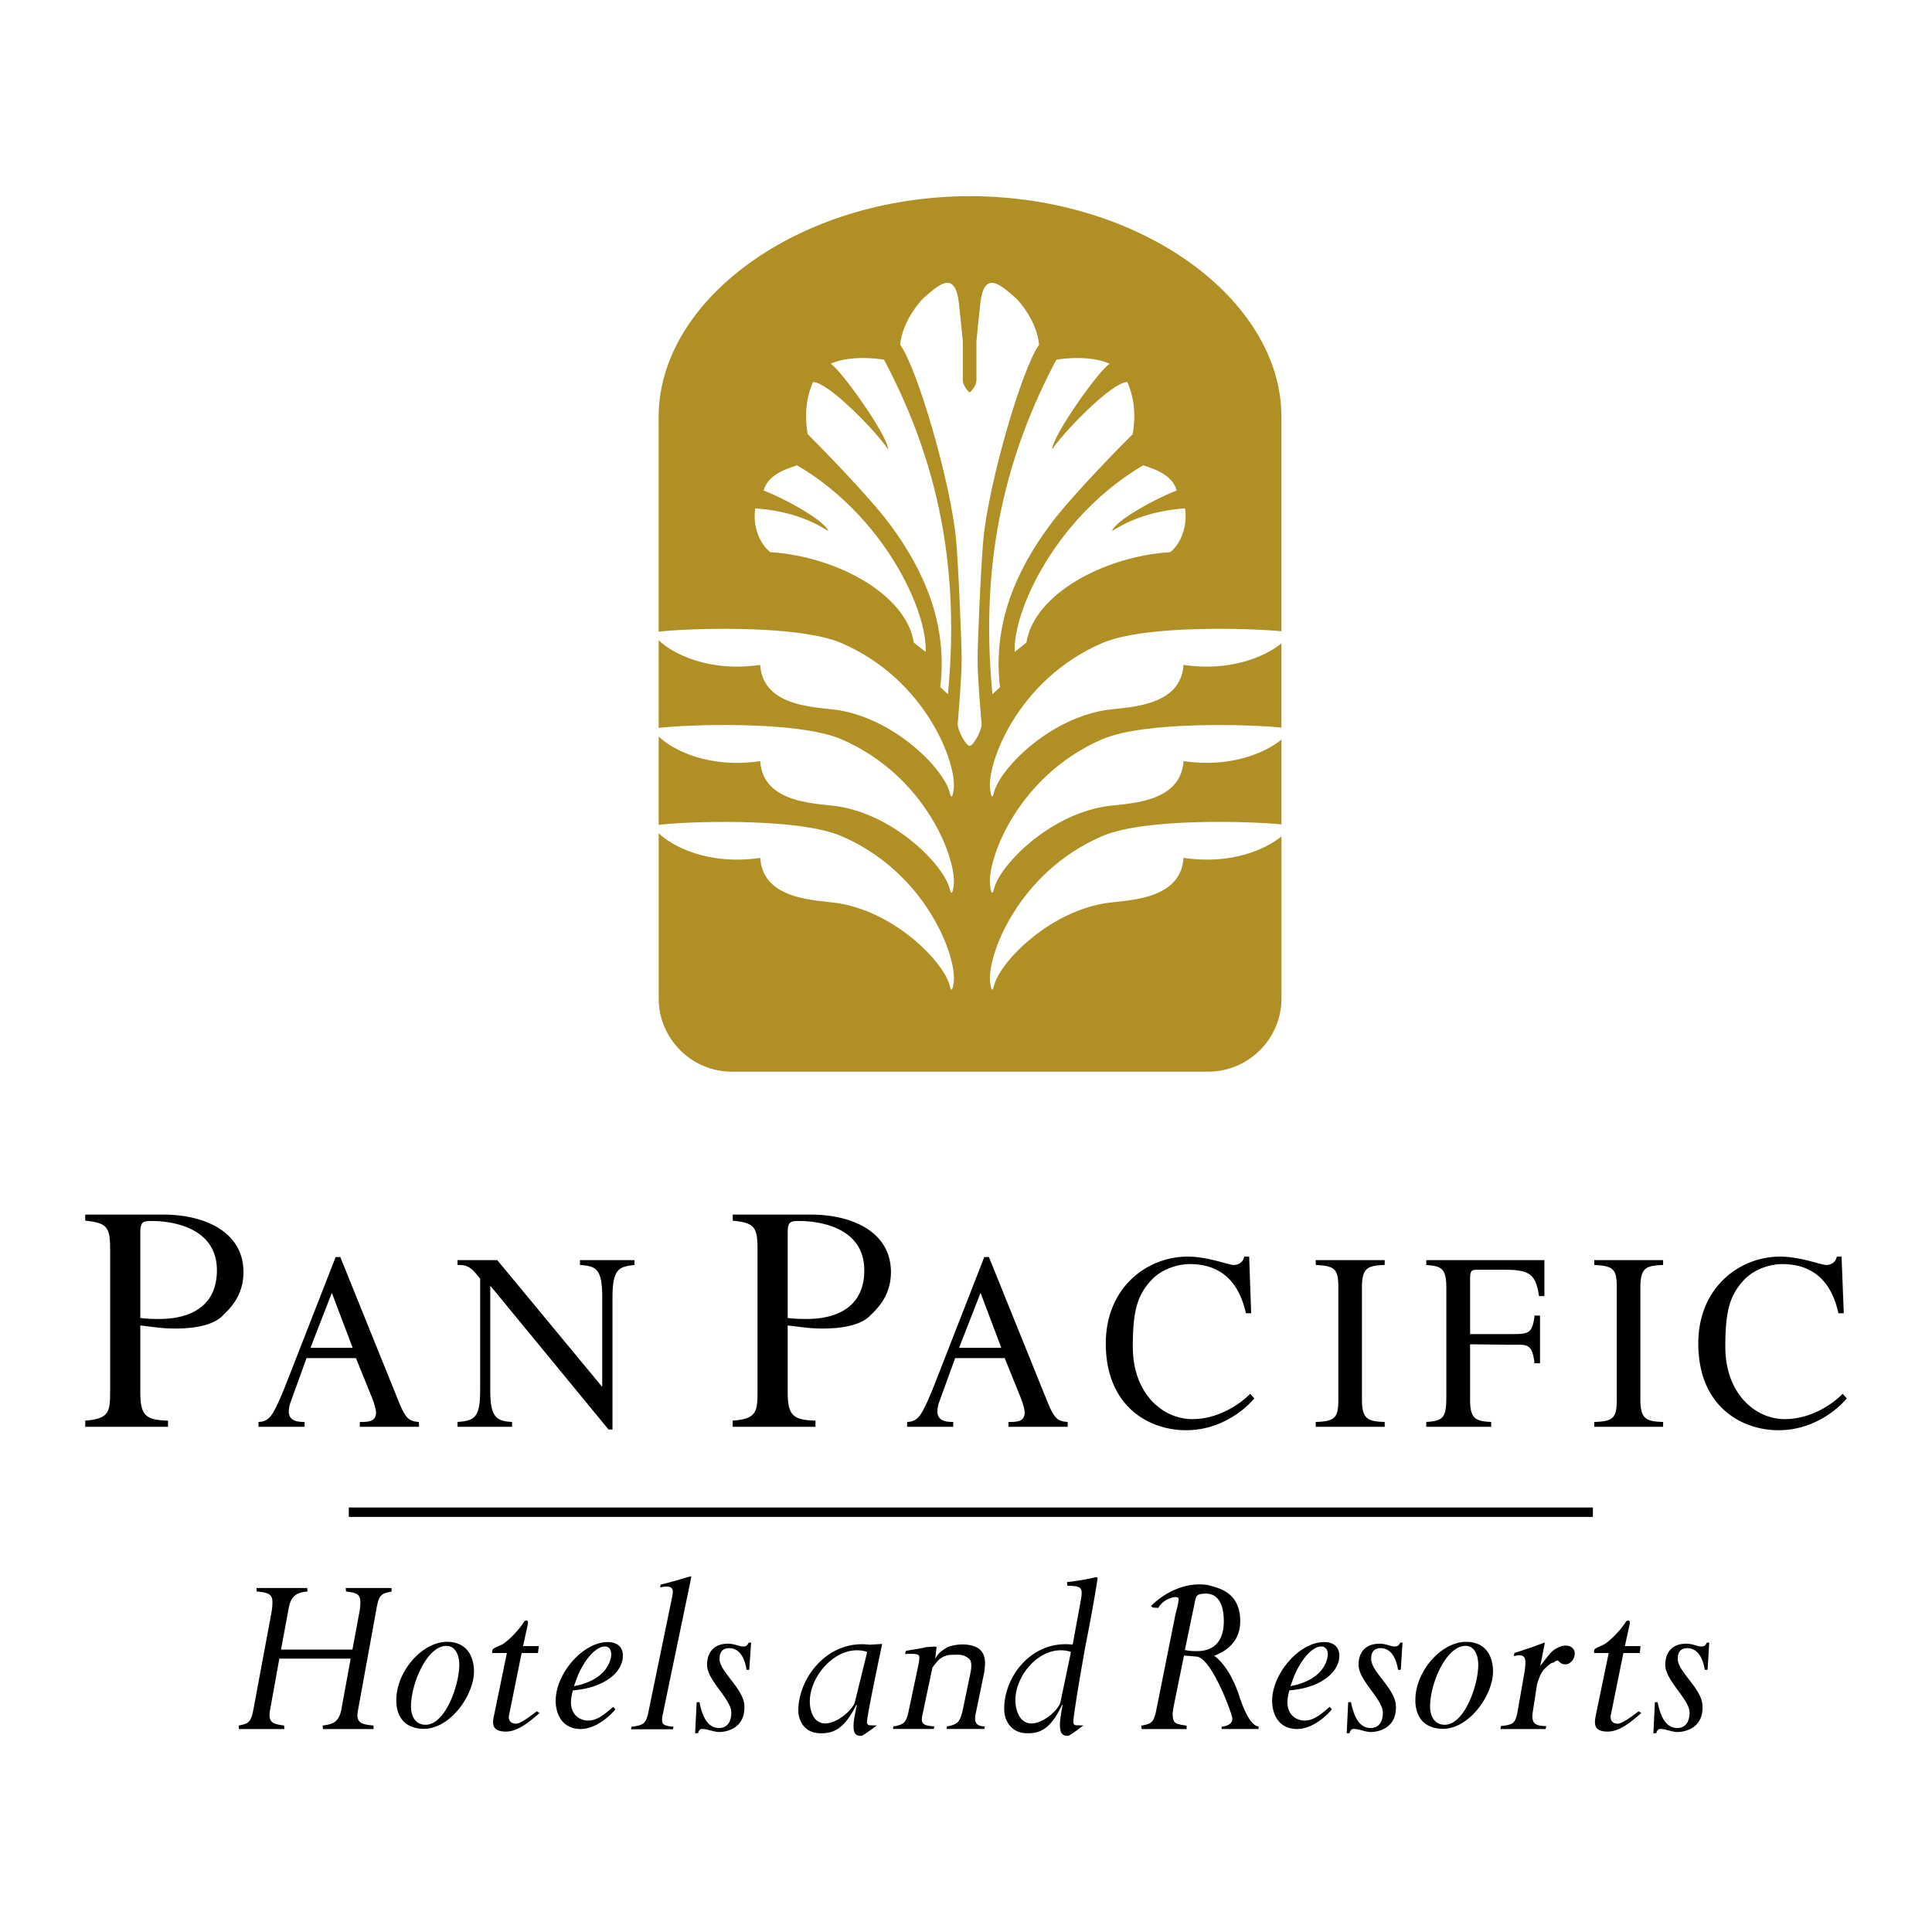 <svg xmlns="http://www.w3.org/2000/svg" width="2500" height="2500" viewBox="0 0 192.756 192.756"><path fill-rule="evenodd" clip-rule="evenodd" fill="#fff" fill-opacity="0" d="M0 0h192.756v192.756H0V0z"/><path d="M8.504 121.179h7.783c4.072 0 8.004 1.685 8.004 5.746 0 2.502-1.562 3.809-2.062 4.328-1.273 1.306-4.134 1.351-5.626 1.271-.701-.027-1.895-.211-2.604-.28v6.615c0 2.334.49 2.818 2.763 2.878v.614H8.504v-.614c2.485-.191 2.485-.92 2.485-3.221v-13.854c0-2.273-.326-2.648-2.485-2.878v-.605zm5.495 10.317c.562.072 1.139.098 1.771.098 1.08 0 5.87 0 5.87-4.86 0-4.582-5.131-4.915-6.439-4.915-.878 0-1.201.034-1.201 1.097v8.58h-.001zM73.104 121.179h7.793c4.062 0 7.992 1.685 7.992 5.746 0 2.502-1.562 3.809-2.069 4.328-1.264 1.306-4.124 1.351-5.617 1.271-.701-.027-1.905-.211-2.614-.28v6.615c0 2.334.5 2.818 2.771 2.878v.614h-8.256v-.614c2.475-.191 2.475-.92 2.475-3.221v-13.854c0-2.273-.316-2.648-2.475-2.878v-.605zm5.485 10.317c.56.072 1.157.098 1.771.098 1.097 0 5.87 0 5.87-4.86 0-4.582-5.131-4.915-6.439-4.915-.878 0-1.201.034-1.201 1.097v8.58h-.001zM30.582 135.499l-1.58 4.369a2.822 2.822 0 0 0-.192.948c0 1.052 1.087 1.052 1.58 1.052v.482h-4.599v-.482c.378-.018.764-.069 1.184-.545.538-.631 1.256-2.465 1.694-3.568l4.818-12.338h.465l5.766 14.268c.736 1.844 1.062 2.114 2.079 2.184v.482H35.9v-.482c.851 0 1.614-.018 1.614-.947 0-.403-.298-1.236-.448-1.587l-1.552-3.835h-4.932v-.001zm4.606-1.027l-2.08-5.484-2.132 5.484h4.212zM95.296 135.499l-1.589 4.369a3.01 3.01 0 0 0-.184.948c0 1.052 1.087 1.052 1.58 1.052v.482h-4.599v-.482c.378-.018.773-.069 1.187-.545.535-.631 1.263-2.465 1.694-3.568l4.816-12.338h.465l5.766 14.268c.736 1.844 1.062 2.114 2.09 2.184v.482h-5.908v-.482c.854 0 1.617-.018 1.617-.947 0-.403-.299-1.236-.441-1.587l-1.551-3.835h-4.943v-.001zm4.606-1.027l-2.072-5.484-2.141 5.484h4.213zM63.302 126.206c-1.455.177-2.194.281-2.194 3.211v13.207h-.393l-11.75-14.294h-.052v10.327c0 2.59.5 3.142 2.177 3.211v.482h-5.442v-.482c1.766-.121 2.256-.5 2.256-3.211v-11.073c-.955-1.256-1.326-1.378-2.256-1.378v-.482h3.967l10.434 12.607h.035v-8.914c0-2.896-.649-3.089-2.221-3.211v-.482h5.44v.482h-.001zM124.303 131.023c-.586-2.641-2.068-4.904-5.623-4.904-1.16 0-2.764.499-3.738 1.526-1.455 1.525-1.922 3.088-1.922 6.704 0 4.738 3.018 7.237 5.932 7.237 2.852 0 5.053-1.771 5.775-2.526l.412.447c-.018.062-2.537 3.187-6.811 3.187-3.729 0-8.002-2.405-8.002-8.653 0-5.632 4.166-8.669 8.152-8.669 2.051 0 4.088.834 4.598.834.113 0 .887 0 1.061-.834h.492l.201 5.651h-.527zM183.418 131.023c-.568-2.641-2.078-4.904-5.623-4.904-1.158 0-2.764.499-3.738 1.526-1.457 1.525-1.922 3.088-1.922 6.704 0 4.738 3.02 7.237 5.932 7.237 2.854 0 5.055-1.771 5.773-2.526l.412.447c-.018.062-2.545 3.187-6.807 3.187-3.723 0-8.006-2.405-8.006-8.653 0-5.632 4.16-8.669 8.145-8.669 2.055 0 4.1.834 4.605.834.115 0 .887 0 1.072-.834h.473l.219 5.651h-.535zM131.27 141.868c1.969-.045 2.256-.465 2.256-2.256v-11.15c0-1.86-.332-2.159-2.256-2.256v-.482h6.881v.482c-1.684.069-2.271.246-2.271 2.256v11.15c0 1.95.561 2.211 2.271 2.256v.482h-6.881v-.482zM153.104 136.016c-.256-2.114-.809-1.833-2.545-1.851l-3.887-.045v5.492c0 1.878.455 2.187 2.104 2.256v.482h-6.475v-.482c1.729-.097 2-.465 2-2.534v-10.872c0-1.975-.541-2.134-2-2.256v-.482h11.785v3.589h-.535c-.344-2.229-.957-2.632-3.529-2.632h-2.613c-.58 0-.736.104-.736.858v5.564h3.887c1.902 0 2.316.034 2.545-1.851h.543v4.763h-.544v.001zM159.061 141.868c1.957-.045 2.246-.465 2.246-2.256v-11.15c0-1.86-.334-2.159-2.246-2.256v-.482h6.869v.482c-1.684.069-2.27.246-2.27 2.256v11.15c0 1.95.559 2.211 2.27 2.256v.482h-6.869v-.482z" fill-rule="evenodd" clip-rule="evenodd"/><path fill="none" stroke="#000" stroke-width=".938" stroke-miterlimit="2.613" d="M34.802 150.872h124.12"/><path d="M39.075 158.787c-.93.201-1.253.236-1.492 1.597l-1.885 10.354c-.211 1.244.5 1.306 1.562 1.421l.017.351h-5.054l-.035-.351c.886-.132 1.604-.219 1.868-1.598l.93-5.081H27.87l-.948 5.258c-.167 1.202.403 1.262 1.423 1.421l.025.351h-4.537l-.017-.351c.93-.194 1.221-.264 1.465-1.598l1.773-9.521c.087-.421.142-.938.122-1.323-.042-.729-.577-.844-1.56-.931l-.027-.351h5.062l.027.351c-.677.06-1.606.174-1.86 1.597l-.781 4.193h7.126l.656-3.536a5.38 5.38 0 0 0 .132-1.323c-.042-.757-.58-.826-1.43-.931l-.025-.351h4.562l.017.352zM47.289 166.771c-.008 2.378-2.423 5.808-5.116 5.713-1.868-.071-2.649-1.283-2.632-2.88 0-2.851 2.614-5.877 5.169-5.798 2.044.07 2.579 1.684 2.579 2.965zm-6.284 3.465c0 1.106.518 1.818 1.396 1.843 2 .08 3.405-3.895 3.423-5.967 0-1-.396-1.868-1.236-1.902-1.968-.063-3.572 3.738-3.583 6.026zM53.755 164.234h-1.569l.482-2.219c.035-.167-.01-.36-.149-.326-.177-.034-.256.159-.326.264-.527.757-1.43 1.722-2.062 2.097-.323.185-.868.344-.982.527a.527.527 0 0 0-.027.344h1.45l-1.222 5.93c-.069.344-.166.711-.156 1.037.024.649.518.806.973.858 1.176.132 2.221-.569 3.668-1.841l-.281-.167c-.684.518-1.642 1.254-2.097 1.236-.615-.027-.694-.457-.694-.649 0-.062 0-.114.018-.176l1.263-6.229h1.632l.079-.686zM57.265 168.229c3.624-.688 3.721-3.003 3.721-3.169 0-.403-.167-.771-.604-.789-.957-.037-2.151 1.41-2.818 3.122l-.299.836zm4.134 2.298c-.201.306-1.808 2.034-3.554 1.975-1.851-.062-2.405-1.597-2.405-2.825.01-2.766 2.8-5.925 5.275-5.846.893.027 1.438.518 1.43 1.378 0 1.527-1.659 3.037-4.512 3.388l-.482.061c-.095.395-.185.78-.185 1.169 0 1.315.905 1.798 1.649 1.833.94.024 1.687-.604 2.564-1.368l.22.235zM69.786 169.826c.177.851.58 2.621 2.002 2.579.99-.035 1.211-.982 1.167-1.625-.07-1.28-2.298-3.062-2.405-4.554-.035-.604.107-2.167 1.965-2.229.801-.035 1.169.291 1.711.273.298-.02.388-.212.465-.378l.246-.01-.184 2.711-.271.01c-.16-1.097-.66-2.203-1.798-2.166-.396.018-.94.209-.888 1.166.08 1.212 2.343 2.868 2.467 4.51.129 2.124-1.475 2.659-2.458 2.693-.527.018-1.256-.323-1.773-.306-.247.008-.299.201-.396.421l-.281.007.149-3.097.282-.005zM148.959 166.771c-.006 2.378-2.43 5.808-5.113 5.713-1.861-.071-2.641-1.283-2.635-2.88 0-2.851 2.607-5.877 5.18-5.798 2.035.07 2.568 1.684 2.568 2.965zm-6.279 3.465c0 1.106.523 1.818 1.402 1.843 1.992.08 3.395-3.895 3.404-5.967 0-1-.385-1.868-1.221-1.902-1.964-.063-3.577 3.738-3.585 6.026zM163.678 164.234h-1.562l.482-2.219c.035-.167-.018-.36-.15-.326-.176-.034-.256.159-.324.264-.527.757-1.432 1.722-2.07 2.097-.316.185-.861.344-.975.527a.514.514 0 0 0-.027.344h1.449l-1.229 5.93c-.062.344-.158.711-.141 1.037.018.649.51.806.957.858 1.184.132 2.229-.569 3.666-1.841l-.271-.167c-.693.518-1.648 1.254-2.105 1.236-.605-.027-.686-.457-.686-.649 0-.062-.006-.114.012-.176l1.262-6.229h1.633l.079-.686zM128.752 168.229c3.625-.688 3.723-3.003 3.723-3.169 0-.403-.178-.771-.625-.789-.938-.037-2.139 1.41-2.799 3.122l-.299.836zm4.125 2.298c-.193.306-1.799 2.034-3.555 1.975-1.85-.062-2.402-1.597-2.402-2.825.018-2.766 2.799-5.925 5.273-5.846.902.027 1.438.518 1.43 1.378 0 1.527-1.66 3.037-4.502 3.388l-.49.061c-.098.395-.176.78-.184 1.169 0 1.315.91 1.798 1.648 1.833.947.024 1.684-.604 2.57-1.368l.212.235zM134.789 169.826c.184.851.58 2.621 2.01 2.579.982-.035 1.201-.982 1.16-1.625-.08-1.28-2.301-3.062-2.406-4.554-.045-.604.105-2.167 1.975-2.229.789-.035 1.168.291 1.695.273.297-.02.393-.212.473-.378l.234-.01-.174 2.711-.273.01c-.166-1.097-.666-2.203-1.805-2.166-.387.018-.932.209-.869 1.166.07 1.212 2.334 2.868 2.455 4.51.143 2.124-1.473 2.659-2.455 2.693-.527.018-1.264-.323-1.773-.306-.246.008-.309.201-.402.421l-.273.007.148-3.097.28-.005zM165.379 169.826c.184.851.586 2.621 2.018 2.579.982-.035 1.203-.982 1.168-1.625-.098-1.28-2.309-3.062-2.416-4.554-.033-.604.107-2.167 1.977-2.229.791-.035 1.166.291 1.684.273.309-.02.395-.212.475-.378l.246-.01-.166 2.711-.281.01c-.166-1.097-.666-2.203-1.809-2.166-.385.018-.938.209-.877 1.166.078 1.212 2.352 2.868 2.457 4.51.141 2.124-1.465 2.659-2.457 2.693-.525.018-1.254-.323-1.754-.306-.264.008-.309.201-.404.421l-.281.007.15-3.097.27-.005zM119.398 165.279l-1.271-.104-.965 4.745c-.178.976-.178 1.062-.16 1.229.045.815.316.86 1.379 1.02l.018.341h-4.502l-.025-.341c.992-.204 1.229-.239 1.5-1.6l1.906-9.519c.051-.229.287-.993.279-1.256.035-.227.15-.456-.324-.456-.219 0-1.23.264-1.668 1.08l-.527-.027-.201-.157c.492-.517 2.721-2.536 5.676-2.097.914.289 3.107.577 3.223 3.413.068 1.701-.789 2.965-2.598 3.642 1.482 1.079 2.273 3.343 2.482 3.947.158.502.992 3.071 1.947 3.099v.264h-3.684v-.229c.385-.035 1.236-.229 1.035-.993-.316-1.174-2.143-5.859-3.52-6.001zm-1.183-.657c.475.095.641.104 1.158.112 2.053.02 2.816-1.358 2.719-3.325-.07-1.49-.656-2.413-1.771-2.413-.885 0-.957.212-1.062.606l-1.044 5.02zM62.961 172.526l.052-.253c.545-.053.93-.149 1.149-.315.229-.167.385-.483.492-.966l2.385-11.565c.087-.379.104-.633.07-.771-.052-.256-.261-.368-.614-.368a1.44 1.44 0 0 0-.261.024 3.067 3.067 0 0 0-.378.07l.062-.281a61.056 61.056 0 0 0 2.975-.833c.042 0 .07.018.07.055 0 .035-.018.112-.035.236l-2.801 13.469c-.114.5-.087.833.052.973.142.149.482.238 1.01.273l-.052.253h-4.176v-.001zM86.493 171.86c-.017-.632 1.475-7.608 1.52-7.845l-1.256.079c-4.221-.534-7.186 3.405-7.106 6.686.018.598.393 2.149 2.253 2.149 1.114 0 2.273-.278 3.537-2.851l.044.045c-.256 1.254-.343 1.701-.326 2.167.01.351.035.955.808.885.157-.007 1.518-1.026 1.518-1.026l-.719-.018c-.141.001-.263-.121-.273-.271zm-1.218-1.974c-.44 1.132-3.361 3.36-4.266 1.055-1.097-2.809 2.221-7.179 5.512-6.134l-1.246 5.079zM93.162 172.502l.055-.264c-.43-.018-.913-.089-1.079-.256-.177-.149-.212-.445-.107-.893l1-4.722c.51-.659.704-.975 1.45-1.203.236-.078.736-.07 1.104-.07.535 0 .833.185 1.114.413.281.246.229.903.114 1.447l-.763 3.669c-.132.632-.316 1.042-.535 1.236-.219.184-.562.316-1.035.378l-.045.264h3.764l.051-.264c-.428 0-.701-.106-.84-.309-.143-.201-.158-.517-.062-.973l.834-4.036c.158-1.018.158-1.722-.342-2.264-.465-.51-1.377-.59-1.8-.59-.517 0-1.264.132-1.56.309-.396.236-.818.473-1.176 1.122l.122-1.035c.01-.062.01-.104.01-.14 0-.026-.194-.044-.239-.044l-.833.062c-.542.157-1.719.299-1.99.376l-.072.326c.097-.018.159-.027.219-.027.062-.008.124-.008.187-.008.368 0 .93-.018 1 .229.035.148.008.438-.069.832l-1.002 4.729c-.122.58-.281.948-.5 1.107-.208.167-.542.281-1 .333l-.052.264h4.077v.002zM107.088 171.86c-.045-.552.93-6.106 1.184-7.529.15-.771.74-3.676 1.24-6.88l-.107-.111c-.982.236-1.965.393-2.947.507l.027.361c1.068.017 1.393.121 1.43.621.025.299-.08.844-.193 1.44l-.701 3.815c-4.205-.49-7.023 3.423-6.818 6.695.035.598.465 2.149 2.322 2.149 1.107 0 2.256-.278 3.441-2.851l.043.045c-.219 1.254-.279 1.701-.252 2.167.033.351.059.955.84.885.16-.007 1.492-1.026 1.492-1.026l-.729-.018c-.139.002-.264-.12-.272-.27zm-1.299-1.974c-.395 1.132-3.256 3.36-4.23 1.055-1.184-2.809 1.986-7.179 5.293-6.134l-1.063 5.079zM149.699 172.51l.051-.306c.58-.045.975-.149 1.178-.299.209-.149.35-.465.447-.958l.727-4.124c.096-.597.113-1.034.055-1.288-.072-.256-.256-.388-.555-.388-.061 0-.139 0-.236.018-.105.018-.219.044-.324.062l.043-.306c.379-.114.756-.239 1.131-.378.396-.114.668-.22.809-.264.324-.122.668-.246 1.027-.396.025 0 .061.01.061.045 0 .027 0 .087-.025.193l-.412 2.069c.482-.552.912-1.246 1.324-1.544.428-.307.824-.466 1.209-.466.316 0 .555.107.723.292.156.184.219.42.156.701-.043.246-.15.455-.334.621a.816.816 0 0 1-.604.257c-.238 0-.447-.097-.643-.316-.201-.211-.438.157-.578.157-.203 0-.484.291-.852.632-.369.343-.674 1.28-.746 1.642l-.41 2.658c-.08.525-.027.886.184 1.098.209.201.588.298 1.166.281l-.062.306h-4.51v.001z" fill-rule="evenodd" clip-rule="evenodd"/><path d="M109.939 64.17c4.256-1.853 14.926-1.492 17.91-1.187V41.575c0-11.663-13.988-22-31.071-22-17.085 0-31.064 10.337-31.064 22v21.453c2.343-.316 13.812-.789 18.262 1.142 8.477 3.667 11.521 12.091 11.171 14.591-.08.555-.204 1.106-.396.308-.552-2.256-5.23-7.168-10.934-8.188-2.035-.368-7.678-.157-7.974-4.544-5.064.746-8.698-1.087-10.128-2.465v8.755c2.343-.316 13.812-.799 18.262 1.142 8.477 3.676 11.521 12.101 11.171 14.601-.08.544-.204 1.097-.396.309-.552-2.264-5.23-7.179-10.934-8.196-2.035-.36-7.678-.149-7.974-4.546-5.064.756-8.698-1.08-10.128-2.455V82.3c2.343-.324 13.812-.799 18.262 1.131 8.477 3.669 11.521 12.091 11.171 14.593-.08.545-.204 1.104-.396.315-.552-2.264-5.23-7.178-10.934-8.195-2.035-.368-7.678-.167-7.974-4.554-5.064.753-8.698-1.08-10.128-2.458V99.62c0 4.02 3.283 7.3 7.293 7.3h47.542c4.01 0 7.301-3.28 7.301-7.3V83.447c-1.623 1.333-5.098 2.843-9.768 2.142-.299 4.387-5.949 4.186-7.977 4.554-5.711 1.018-10.387 5.932-10.932 8.195-.193.789-.326.229-.385-.315-.361-2.502 2.684-10.924 11.15-14.593 4.256-1.851 14.926-1.493 17.91-1.176v-8.457c-1.623 1.316-5.098 2.833-9.768 2.139-.299 4.397-5.949 4.186-7.977 4.546-5.711 1.018-10.387 5.933-10.932 8.196-.193.788-.326.236-.385-.309-.361-2.5 2.684-10.924 11.15-14.601 4.256-1.851 14.926-1.492 17.91-1.177v-8.404c-1.623 1.323-5.098 2.843-9.768 2.149-.299 4.388-5.949 4.176-7.977 4.544-5.711 1.02-10.387 5.932-10.932 8.188-.193.798-.326.247-.385-.308-.359-2.499 2.686-10.924 11.152-14.59zm-17.583.876l-1.184-.938c-.757-4.853-7.775-8.609-14.33-9.021-1.072-.851-1.764-2.622-1.485-4.368 3.818.271 6.108 1.507 7.275 2.263-.351-1.114-4.801-3.457-6.439-4.037.34-1.291 1.552-1.965 3.333-2.52 8.671 5.099 13.004 14.462 12.83 18.621zm2.219 4.213l-.764-.701c.764-6.328-1.639-11.653-4.965-16.165-2.256-3.034-7.407-8.221-8.265-9.081v.01c-.169-.167-.149-.159 0-.01-.405-2.385.035-4.072.535-5.193 1.58-.01 6.606 5.263 7.484 6.728.062-1.289-4.818-8.124-5.738-8.554 1.281-.57 3.184-.736 5.335-.413 4.746 8.966 7.721 19.445 6.378 33.379zm3.361 2.93c.062.58-.799 2.221-1.192 2.221-.405 0-1.246-1.642-1.194-2.221.052-.587.395-4.562.395-6.325 0-1.756-.333-9.663-.562-12.066-.562-5.793-3.86-17.05-5.571-19.401.192-2.291 1.992-4.37 2.333-4.659 1.423-1.229 3.114-2.905 3.52.465.219 1.938.396 3.868.396 3.868v3.863c0 .524.517 1.114.684 1.226.167-.112.674-.702.674-1.226v-3.863s.176-1.93.395-3.868c.404-3.37 2.107-1.693 3.527-.465.344.289 2.143 2.368 2.326 4.659-1.693 2.351-4.992 13.608-5.555 19.401-.236 2.403-.58 10.31-.58 12.066-.001 1.763.343 5.738.404 6.325zm1.078-2.93c-1.35-13.934 1.635-24.413 6.381-33.379 2.148-.323 4.045-.157 5.326.413-.922.43-5.799 7.265-5.738 8.554.877-1.465 5.914-6.738 7.484-6.728.51 1.122.947 2.808.543 5.193.15-.149.16-.157 0 .01v-.01c-.859.86-6.02 6.047-8.264 9.081-3.344 4.512-5.732 9.837-4.975 16.165l-.757.701zm2.222-4.213c-.178-4.159 4.158-13.521 12.818-18.621 1.791.555 2.992 1.229 3.344 2.52-1.648.58-6.1 2.922-6.449 4.037 1.176-.756 3.467-1.992 7.281-2.263.281 1.746-.412 3.517-1.471 4.368-6.564.413-13.584 4.168-14.357 9.021l-1.166.938z" fill-rule="evenodd" clip-rule="evenodd" fill="#b08f25"/></svg>
